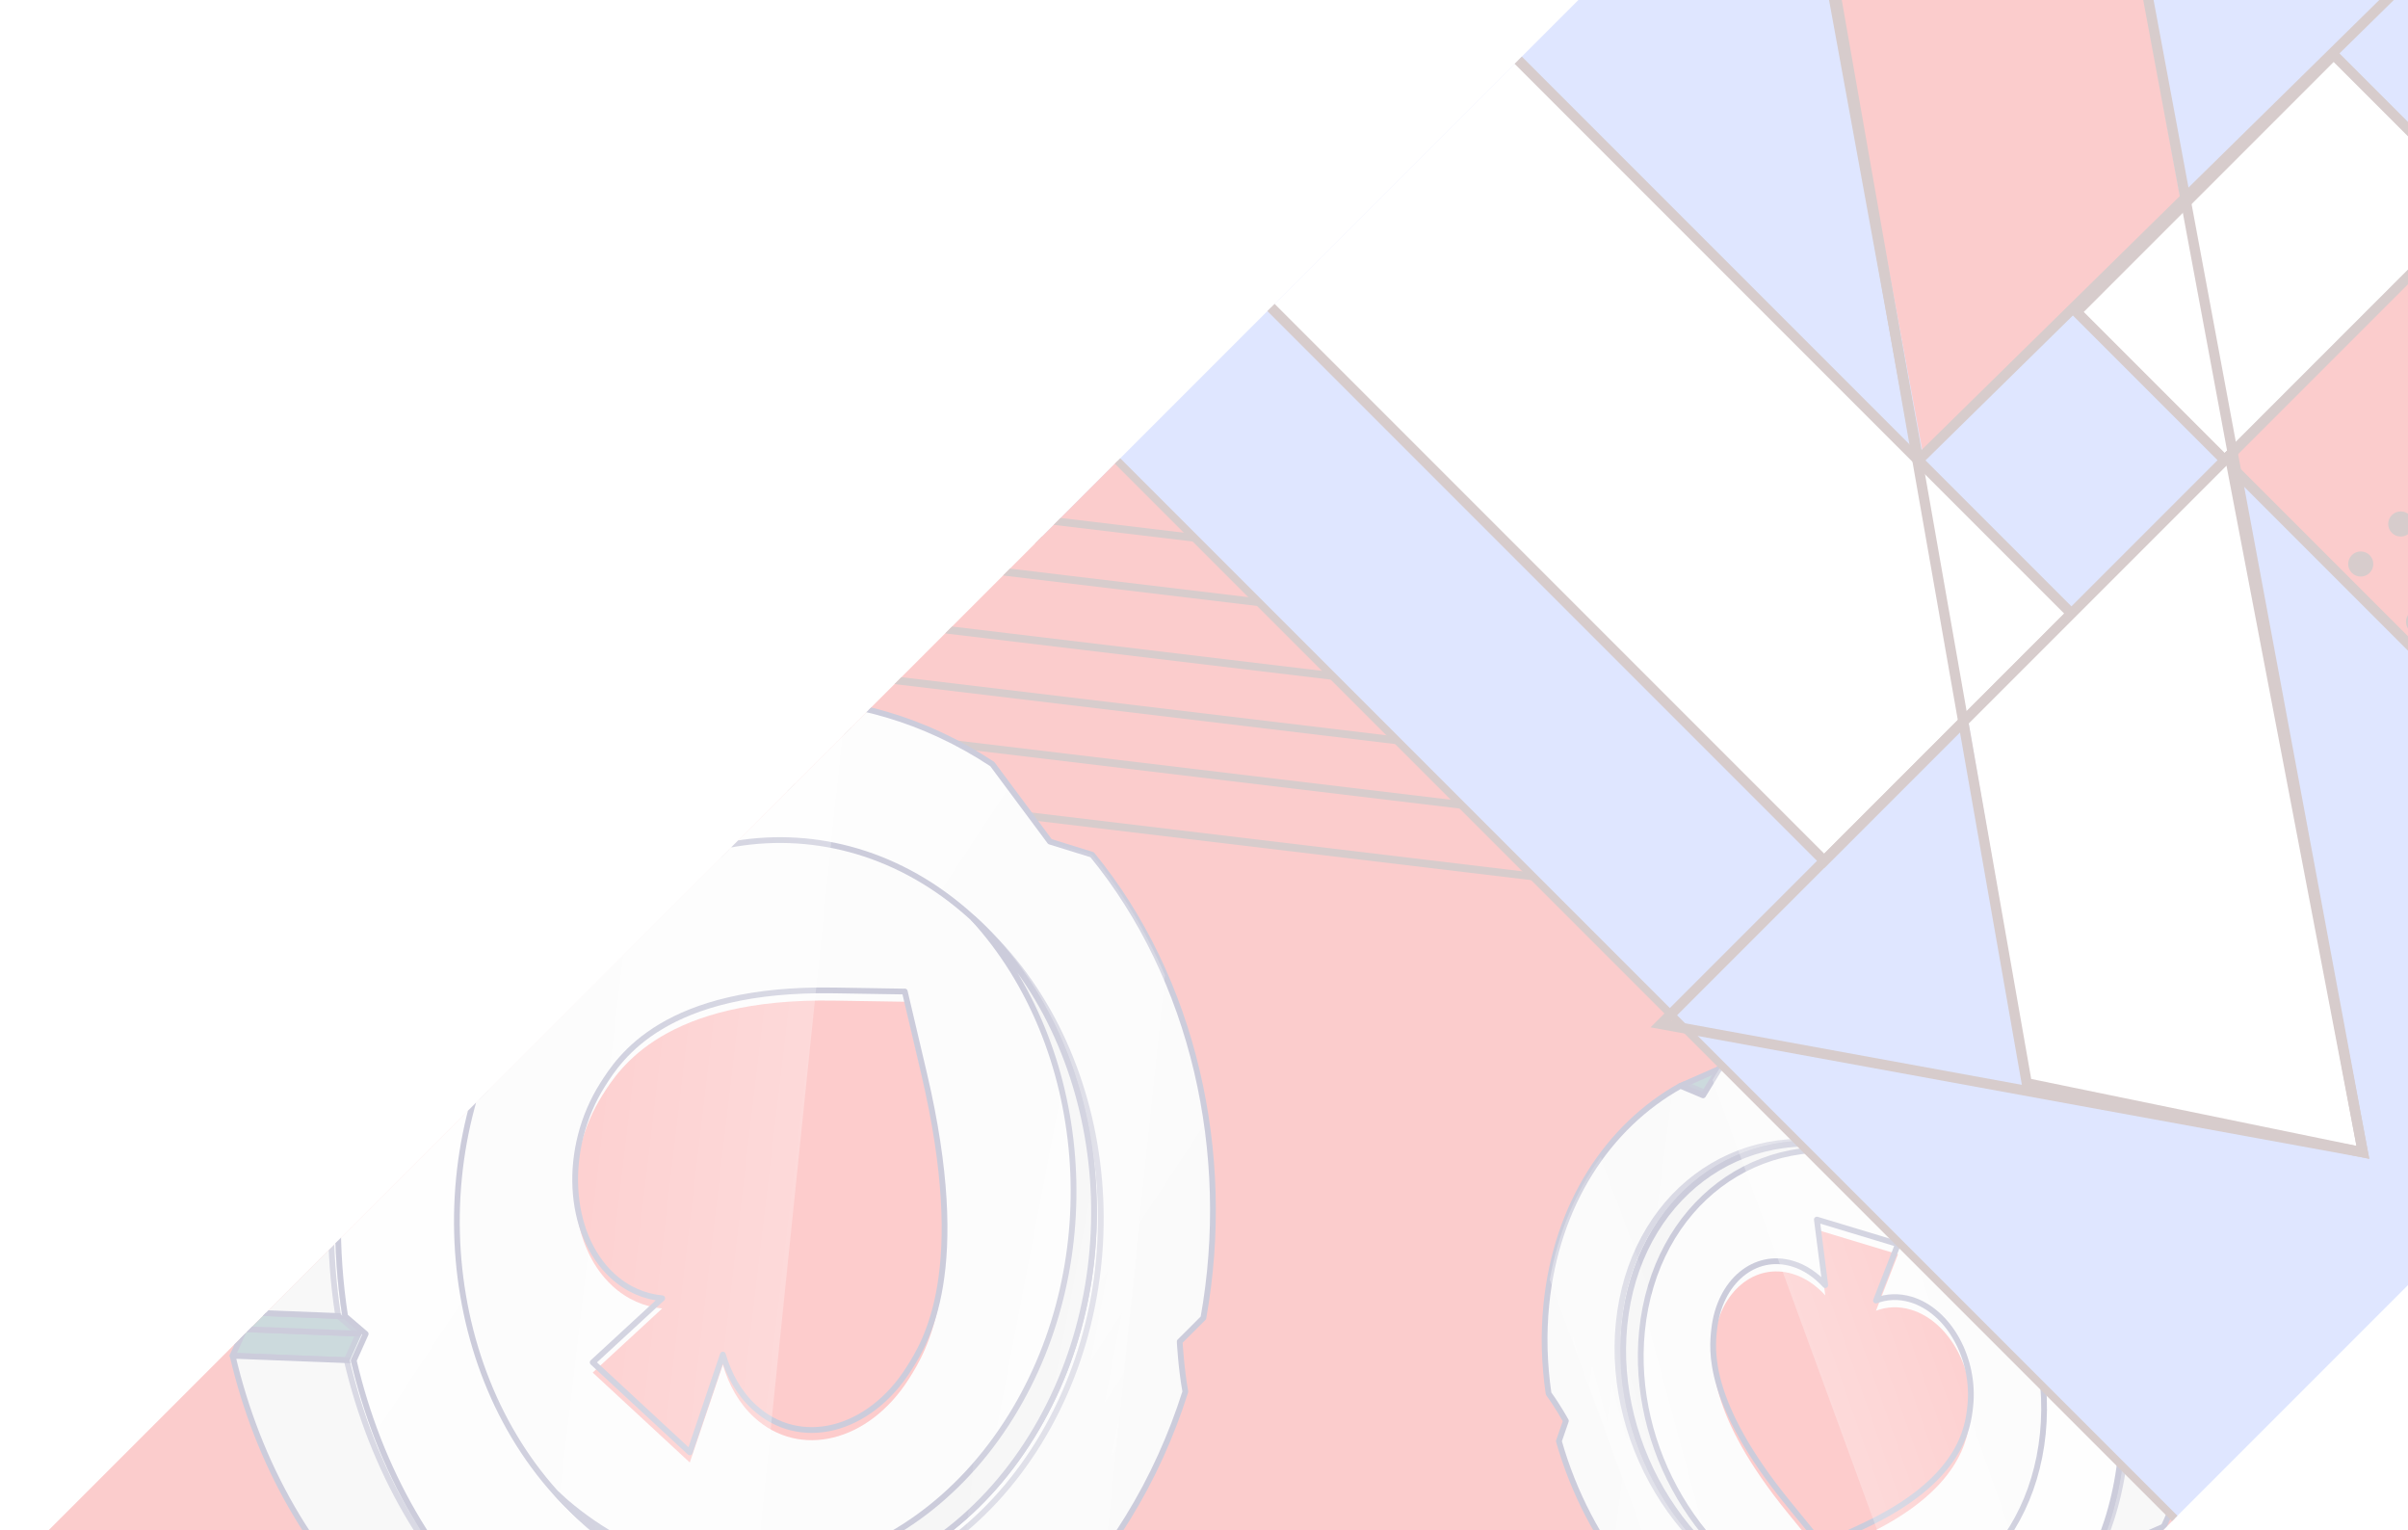 <svg width="244" height="155" viewBox="0 0 244 155" fill="none" xmlns="http://www.w3.org/2000/svg">
<g opacity="0.2" clip-path="url(#clip0_38_3084)">
<g clip-path="url(#clip1_38_3084)">
<rect width="297.62" height="151.517" transform="matrix(0.707 -0.707 -0.707 -0.707 108.139 266.043)" fill="white"/>
<rect width="161.565" height="212.407" transform="matrix(0.707 -0.707 -0.707 -0.707 225.378 174.837)" fill="#5E84FF" stroke="#380000" stroke-width="1.034"/>
<rect width="36.848" height="21.241" transform="matrix(0.707 -0.707 -0.707 -0.707 225.432 46.617)" fill="white" stroke="#380000" stroke-width="1.034"/>
<g clip-path="url(#clip2_38_3084)">
<rect width="165.817" height="157.181" transform="matrix(0.707 -0.707 -0.707 -0.707 104.129 272.054)" fill="#ED0000"/>
<path d="M159.611 82.915L64.853 71.564" stroke="#380000" stroke-width="0.779"/>
<path d="M158.46 89.16L63.702 77.809" stroke="#380000" stroke-width="0.779"/>
<path d="M166.152 77.951L71.394 66.6" stroke="#380000" stroke-width="0.779"/>
<path d="M172.693 72.988L77.935 61.637" stroke="#380000" stroke-width="0.779"/>
<path d="M180.167 67.315L85.409 55.964" stroke="#380000" stroke-width="0.779"/>
<path d="M186.708 62.351L91.95 51" stroke="#380000" stroke-width="0.779"/>
<path d="M172.573 110.959L179.776 107.801L177.48 106.837L170.279 110.005L172.573 110.959Z" fill="#004454" stroke="#00024D" stroke-width="0.584" stroke-linejoin="round"/>
<path d="M199.272 170.468C201.67 169.411 204.074 168.358 206.472 167.301C211.274 165.191 215.336 161.535 218.136 156.723L210.936 159.89C208.125 164.705 204.071 168.364 199.272 170.468Z" fill="#DEDEDE" stroke="#00024D" stroke-width="0.584" stroke-linejoin="round"/>
<path d="M210.936 159.89L218.136 156.723L216.981 154.054L209.778 157.211L210.936 159.89Z" fill="#004554" stroke="#00024D" stroke-width="0.584" stroke-linejoin="round"/>
<path d="M206.375 121.235L213.575 118.068L213.522 116.179L206.315 119.343L206.375 121.235Z" fill="#004454" stroke="#00024D" stroke-width="0.584" stroke-linejoin="round"/>
<path d="M206.316 119.343L213.516 116.175C208.983 110.609 202.996 106.42 196.196 104.65C190.976 103.297 185.931 103.536 181.427 105.076L174.227 108.243C178.731 106.703 183.776 106.464 188.996 107.817C195.8 109.581 201.787 113.77 206.316 119.343Z" fill="#DEDEDE" stroke="#00024D" stroke-width="0.584" stroke-linejoin="round"/>
<path d="M208.069 121.676L215.276 118.513L213.575 118.068L206.375 121.235L208.069 121.676Z" fill="#004454" stroke="#00024D" stroke-width="0.584" stroke-linejoin="round"/>
<path d="M212.042 157.805L219.242 154.638C220.734 151.511 221.726 147.98 222.112 144.122C223.031 134.967 220.33 125.796 215.276 118.513L208.076 121.68C213.136 128.967 215.835 138.128 214.912 147.289C214.525 151.147 213.534 154.678 212.042 157.805Z" fill="#DEDEDE" stroke="#00024D" stroke-width="0.584" stroke-linejoin="round"/>
<g style="mix-blend-mode:overlay" opacity="0.7">
<path d="M212.468 157.634C213.954 154.503 214.951 150.976 215.338 147.118C216.257 137.963 213.555 128.792 208.495 121.505L206.795 121.06L206.735 119.168C202.206 113.596 196.216 109.413 189.416 107.643C184.195 106.29 179.144 106.525 174.647 108.069L172.993 110.784L170.696 109.82C163.366 113.913 158.125 121.82 157.107 131.979C156.805 135.004 156.899 138.039 157.336 141C158.228 142.214 159.041 143.682 159.089 143.761L158.379 145.812C161.351 156.28 168.628 165.341 178.046 169.667L180.877 169.231L186.442 172.12C196.853 173.482 206.212 168.553 211.362 159.719L210.2 157.046L212.468 157.634Z" fill="url(#paint0_linear_38_3084)" style="mix-blend-mode:overlay"/>
<path d="M212.468 157.634C213.954 154.503 214.951 150.976 215.338 147.118C216.257 137.963 213.555 128.792 208.495 121.505L206.795 121.06L206.735 119.168C202.206 113.596 196.216 109.413 189.416 107.643C184.195 106.29 179.144 106.525 174.647 108.069L172.993 110.784L170.696 109.82C163.366 113.913 158.125 121.82 157.107 131.979C156.805 135.004 156.899 138.039 157.336 141C158.228 142.214 159.041 143.682 159.089 143.761L158.379 145.812C161.351 156.28 168.628 165.341 178.046 169.667L180.877 169.231L186.442 172.12C196.853 173.482 206.212 168.553 211.362 159.719L210.2 157.046L212.468 157.634Z" stroke="#00024D" stroke-width="0.584" stroke-linejoin="round"/>
</g>
<path d="M212.042 157.805C213.528 154.674 214.525 151.148 214.912 147.289C215.831 138.134 213.13 128.963 208.076 121.68L206.375 121.235L206.316 119.343C201.787 113.77 195.796 109.588 188.996 107.817C183.776 106.465 178.731 106.704 174.227 108.243L172.573 110.959L170.277 109.995C162.947 114.088 157.705 121.995 156.688 132.154C156.385 135.179 156.48 138.214 156.917 141.175C157.809 142.389 158.628 143.86 158.669 143.936L157.96 145.987C160.925 156.451 168.203 165.512 177.62 169.838L180.451 169.402L186.02 172.285C196.438 173.651 205.797 168.722 210.94 159.884L209.778 157.211L212.046 157.799L212.042 157.805Z" fill="url(#paint1_linear_38_3084)" stroke="#00024D" stroke-width="0.584" stroke-linejoin="round"/>
<g style="mix-blend-mode:overlay" opacity="0.7">
<path d="M182.888 162.751C194.589 165.791 205.131 157.854 206.411 145.031C207.694 132.202 199.245 119.341 187.544 116.301C175.843 113.262 165.305 121.193 164.021 134.022C162.738 146.851 171.187 159.712 182.888 162.751Z" fill="url(#paint2_linear_38_3084)" style="mix-blend-mode:overlay"/>
<path d="M182.888 162.751C194.589 165.791 205.131 157.854 206.411 145.031C207.694 132.202 199.245 119.341 187.544 116.301C175.843 113.262 165.305 121.193 164.021 134.022C162.738 146.851 171.187 159.712 182.888 162.751Z" stroke="#00024D" stroke-width="0.584" stroke-linejoin="round"/>
</g>
<path d="M183.475 162.948C195.176 165.988 205.714 158.057 206.998 145.228C208.282 132.399 199.832 119.538 188.131 116.499C176.43 113.459 165.892 121.39 164.609 134.219C163.325 147.048 171.774 159.909 183.475 162.948Z" fill="#F1F1F1" stroke="#00024D" stroke-width="0.584" stroke-linejoin="round"/>
<path d="M189.903 117.114C178.202 114.075 167.664 122.005 166.381 134.834C165.192 146.708 172.354 158.621 182.71 162.733C171.403 159.341 163.347 146.761 164.602 134.215C165.886 121.386 176.424 113.456 188.125 116.495C188.988 116.717 189.831 117.003 190.658 117.332C190.405 117.253 190.154 117.183 189.897 117.11L189.903 117.114Z" fill="#D1D1D1" stroke="#00024D" stroke-width="0.584" stroke-linejoin="round"/>
<g filter="url(#filter0_i_38_3084)">
<path d="M184.66 156.534L181.217 152.316C172.866 142.088 173.473 136.695 173.696 134.659C174.232 129.831 177.799 126.851 181.647 128.015C182.896 128.389 184.017 129.163 184.951 130.187L184.102 123.544L192.32 126.03L190.09 131.744C191.178 131.333 192.395 131.27 193.644 131.644C197.492 132.808 200.175 137.671 199.639 142.499C199.411 144.532 198.808 149.928 188.791 154.597L184.664 156.528L184.66 156.534Z" fill="#F30000"/>
</g>
<path d="M184.66 156.534L181.217 152.316C172.866 142.088 173.473 136.695 173.696 134.659C174.232 129.831 177.799 126.851 181.647 128.015C182.896 128.389 184.017 129.163 184.951 130.187L184.102 123.544L192.32 126.03L190.09 131.744C191.178 131.333 192.395 131.27 193.644 131.644C197.492 132.808 200.175 137.671 199.639 142.499C199.411 144.532 198.808 149.928 188.791 154.597L184.664 156.528L184.66 156.534Z" stroke="#00024D" stroke-width="0.584" stroke-linejoin="round"/>
<path style="mix-blend-mode:overlay" opacity="0.5" d="M215.18 132.386C213.448 125.998 211.262 121.032 210.304 121.295C209.34 121.553 209.967 126.945 211.699 133.333C213.432 139.721 215.618 144.687 216.576 144.425C217.54 144.166 216.913 138.774 215.18 132.386Z" fill="url(#paint3_radial_38_3084)"/>
<path style="mix-blend-mode:overlay" opacity="0.4" d="M196.267 171.539L173.526 109.401L174.227 108.243C178.731 106.704 183.776 106.465 188.996 107.817C190.169 108.126 191.317 108.505 192.439 108.945L210.137 157.301L209.778 157.211L210.94 159.884C207.562 165.669 202.375 169.772 196.271 171.532L196.267 171.539Z" fill="url(#paint4_linear_38_3084)"/>
<path style="mix-blend-mode:overlay" opacity="0.4" d="M180.452 169.402L177.621 169.838C174.86 168.568 172.283 166.883 169.944 164.876L157.044 129.639C157.887 124.866 159.688 120.652 162.209 117.201L181.51 169.951L180.452 169.402Z" fill="url(#paint5_linear_38_3084)"/>
<path d="M80.706 70.885C76.617 70.728 72.522 70.561 68.433 70.404C60.25 70.08 52.049 72.433 44.826 77.27L57.099 77.751C64.337 72.917 72.531 70.555 80.706 70.885Z" fill="#DEDEDE" stroke="#00024D" stroke-width="0.584" stroke-linejoin="round"/>
<path d="M57.098 77.751L44.826 77.27L44.621 81.807L56.89 82.304L57.098 77.751Z" fill="#004554" stroke="#00024D" stroke-width="0.584" stroke-linejoin="round"/>
<path d="M37.054 135.124L24.782 134.643L23.564 137.33L35.843 137.82L37.054 135.124Z" fill="#004454" stroke="#00024D" stroke-width="0.584" stroke-linejoin="round"/>
<path d="M35.842 137.82L23.57 137.34C26.124 148.252 31.66 158.228 39.993 165.364C46.394 170.834 53.639 173.951 61.013 174.87L73.285 175.351C65.911 174.431 58.666 171.315 52.266 165.845C43.923 158.715 38.386 148.739 35.842 137.82Z" fill="#DEDEDE" stroke="#00024D" stroke-width="0.584" stroke-linejoin="round"/>
<path d="M34.978 133.346L22.699 132.855L24.781 134.643L37.054 135.124L34.978 133.346Z" fill="#004454" stroke="#00024D" stroke-width="0.584" stroke-linejoin="round"/>
<path d="M54.119 79.921L41.847 79.44C37.614 82.808 33.807 87.085 30.625 92.236C23.072 104.456 20.589 119.176 22.699 132.855L34.972 133.335C32.855 119.647 35.335 104.943 42.897 92.716C46.079 87.566 49.886 83.289 54.119 79.921Z" fill="#DEDEDE" stroke="#00024D" stroke-width="0.584" stroke-linejoin="round"/>
<g style="mix-blend-mode:overlay" opacity="0.7">
<path d="M53.405 79.87C49.178 83.247 45.365 87.515 42.183 92.665C34.63 104.886 32.147 119.605 34.264 133.294L36.346 135.082L35.135 137.779C37.679 148.698 43.225 158.667 51.558 165.804C57.959 171.274 65.21 174.399 72.577 175.31L76.757 172.63L79.32 175.554C92.408 174.824 105.174 167.313 113.552 153.751C116.046 149.712 117.99 145.388 119.402 140.934C118.98 138.619 118.844 136.003 118.831 135.859L121.23 133.466C124.221 116.741 120.206 99.046 109.948 86.532L105.676 85.206L99.843 77.344C86.162 68.31 69.654 68.825 56.384 77.7L56.186 82.246L53.405 79.87Z" fill="url(#paint6_linear_38_3084)" style="mix-blend-mode:overlay"/>
<path d="M53.405 79.87C49.178 83.247 45.365 87.515 42.183 92.665C34.63 104.886 32.147 119.605 34.264 133.294L36.346 135.082L35.135 137.779C37.679 148.698 43.225 158.667 51.558 165.804C57.959 171.274 65.21 174.399 72.577 175.31L76.757 172.63L79.32 175.554C92.408 174.824 105.174 167.313 113.552 153.751C116.046 149.712 117.99 145.388 119.402 140.934C118.98 138.619 118.844 136.003 118.831 135.859L121.23 133.466C124.221 116.741 120.206 99.046 109.948 86.532L105.676 85.206L99.843 77.344C86.162 68.31 69.654 68.825 56.384 77.7L56.186 82.246L53.405 79.87Z" stroke="#00024D" stroke-width="0.584" stroke-linejoin="round"/>
</g>
<path d="M54.119 79.921C49.892 83.298 46.079 87.566 42.897 92.716C35.344 104.936 32.861 119.656 34.972 133.335L37.054 135.124L35.843 137.82C38.387 148.739 43.933 158.708 52.266 165.845C58.667 171.315 65.911 174.431 73.285 175.351L77.465 172.671L80.028 175.596C93.116 174.865 105.882 167.354 114.26 153.792C116.754 149.753 118.698 145.429 120.11 140.975C119.688 138.66 119.546 136.035 119.539 135.901L121.938 133.507C124.936 116.792 120.92 99.096 110.662 86.582L106.39 85.257L100.548 77.401C86.86 68.357 70.353 68.872 57.089 77.757L56.89 82.304L54.11 79.927L54.119 79.921Z" fill="url(#paint7_linear_38_3084)" stroke="#00024D" stroke-width="0.584" stroke-linejoin="round"/>
<g style="mix-blend-mode:overlay" opacity="0.7">
<path d="M98.421 92.924C84.078 80.654 63.853 84.581 53.284 101.702C42.706 118.829 45.765 142.66 60.108 154.931C74.451 167.202 94.667 163.28 105.245 146.153C115.823 129.026 112.764 105.195 98.421 92.924Z" fill="url(#paint8_linear_38_3084)" style="mix-blend-mode:overlay"/>
<path d="M98.421 92.924C84.078 80.654 63.853 84.581 53.284 101.702C42.706 118.829 45.765 142.66 60.108 154.931C74.451 167.202 94.667 163.28 105.245 146.153C115.823 129.026 112.764 105.195 98.421 92.924Z" stroke="#00024D" stroke-width="0.584" stroke-linejoin="round"/>
</g>
<path d="M97.731 92.246C83.388 79.975 63.173 83.897 52.594 101.024C42.016 118.151 45.076 141.982 59.419 154.253C73.762 166.523 93.977 162.602 104.556 145.475C115.134 128.348 112.074 104.517 97.731 92.246Z" fill="#F1F1F1" stroke="#00024D" stroke-width="0.584" stroke-linejoin="round"/>
<path d="M57.352 152.176C71.695 164.447 91.911 160.526 102.489 143.399C112.281 127.546 110.379 105.927 98.658 93.071C112.207 105.567 114.907 128.735 104.562 145.485C93.984 162.612 73.769 166.533 59.425 154.262C58.365 153.36 57.378 152.381 56.443 151.354C56.744 151.639 57.048 151.908 57.359 152.186L57.352 152.176Z" fill="#D1D1D1" stroke="#00024D" stroke-width="0.584" stroke-linejoin="round"/>
<g filter="url(#filter1_i_38_3084)">
<path d="M91.68 100.437L93.627 108.714C98.351 128.782 93.809 135.935 92.103 138.64C88.048 145.049 81.003 146.792 76.398 142.526C74.902 141.147 73.857 139.293 73.247 137.216L69.894 147.121L60.06 138.01L67.101 131.516C65.292 131.348 63.54 130.604 62.044 129.225C57.439 124.959 57.001 116.298 61.056 109.888C62.767 107.192 67.304 100.03 84.558 100.331L91.671 100.444L91.68 100.437Z" fill="#F30000"/>
</g>
<path d="M91.68 100.437L93.627 108.714C98.351 128.782 93.809 135.935 92.103 138.64C88.048 145.049 81.003 146.792 76.398 142.526C74.902 141.147 73.857 139.293 73.247 137.216L69.894 147.121L60.06 138.01L67.101 131.516C65.292 131.348 63.54 130.604 62.044 129.225C57.439 124.959 57.001 116.298 61.056 109.888C62.767 107.192 67.304 100.03 84.558 100.331L91.671 100.444L91.68 100.437Z" stroke="#00024D" stroke-width="0.584" stroke-linejoin="round"/>
<path style="mix-blend-mode:overlay" opacity="0.5" d="M32.325 113.449C30.386 123.6 30.056 132.065 31.58 132.352C33.11 132.649 35.919 124.652 37.858 114.502C39.797 104.351 40.127 95.885 38.602 95.599C37.072 95.302 34.264 103.299 32.325 113.449Z" fill="url(#paint9_radial_38_3084)"/>
<path style="mix-blend-mode:overlay" opacity="0.4" d="M85.656 71.438L75.061 174.206L73.285 175.351C65.911 174.431 58.667 171.315 52.266 165.845C50.83 164.61 49.478 163.292 48.206 161.906L56.448 81.932L56.89 82.303L57.089 77.757C65.786 71.949 75.873 69.739 85.646 71.444L85.656 71.438Z" fill="url(#paint10_linear_38_3084)"/>
<path style="mix-blend-mode:overlay" opacity="0.4" d="M106.389 85.256L110.661 86.582C113.667 90.252 116.132 94.38 118.041 98.797L112.04 157.078C107.591 163.2 102.18 167.881 96.282 171.001L105.28 83.762L106.389 85.256Z" fill="url(#paint11_linear_38_3084)"/>
</g>
<rect width="165.817" height="157.181" transform="matrix(0.707 -0.707 -0.707 -0.707 104.129 272.054)" stroke="#380000" stroke-width="0.779"/>
<path d="M220.935 20.074L194.88 46.129L181.887 -23.985L213.939 -17.989L220.935 20.074Z" fill="#ED0000"/>
<rect width="35.431" height="82.131" transform="matrix(0.707 -0.707 -0.707 -0.707 184.846 87.204)" fill="white" stroke="#380000" stroke-width="1.034"/>
<g clip-path="url(#clip3_38_3084)">
<rect width="36.848" height="60.89" transform="matrix(0.707 -0.707 -0.707 -0.707 268.488 89.673)" fill="#ED0000"/>
<circle cx="1.274" cy="1.274" r="1.274" transform="matrix(0.707 -0.707 -0.707 -0.707 245.068 64.791)" fill="#380000"/>
<circle cx="1.274" cy="1.274" r="1.274" transform="matrix(0.707 -0.707 -0.707 -0.707 239.212 58.935)" fill="#380000"/>
<circle cx="1.274" cy="1.274" r="1.274" transform="matrix(0.707 -0.707 -0.707 -0.707 243.266 54.882)" fill="#380000"/>
</g>
<rect width="36.848" height="60.89" transform="matrix(0.707 -0.707 -0.707 -0.707 268.488 89.673)" stroke="#380000" stroke-width="1.034"/>
<path d="M199.377 72.673L205.872 110.235L239.927 117.232L225.933 46.116L199.377 72.673Z" fill="white"/>
<path d="M225.933 46.116L168.31 103.739L239.427 116.732L225.933 46.116Z" stroke="#380000" stroke-width="1.034"/>
<path d="M181.887 -23.985L205.371 109.734L239.426 116.732L214.44 -17.488L181.887 -23.985Z" stroke="#380000" stroke-width="1.034"/>
<path d="M252.502 -10.492L194.379 46.63L181.386 -24.486L252.502 -10.492Z" stroke="#380000" stroke-width="1.034"/>
</g>
</g>
<defs>
<filter id="filter0_i_38_3084" x="173.299" y="123.252" width="26.7" height="34.605" filterUnits="userSpaceOnUse" color-interpolation-filters="sRGB">
<feFlood flood-opacity="0" result="BackgroundImageFix"/>
<feBlend mode="normal" in="SourceGraphic" in2="BackgroundImageFix" result="shape"/>
<feColorMatrix in="SourceAlpha" type="matrix" values="0 0 0 0 0 0 0 0 0 0 0 0 0 0 0 0 0 0 127 0" result="hardAlpha"/>
<feOffset dy="1.031"/>
<feGaussianBlur stdDeviation="1.208"/>
<feComposite in2="hardAlpha" operator="arithmetic" k2="-1" k3="1"/>
<feColorMatrix type="matrix" values="0 0 0 0 0 0 0 0 0 0 0 0 0 0 0 0 0 0 0.45 0"/>
<feBlend mode="normal" in2="shape" result="effect1_innerShadow_38_3084"/>
</filter>
<filter id="filter1_i_38_3084" x="57.989" y="100.03" width="38.016" height="48.413" filterUnits="userSpaceOnUse" color-interpolation-filters="sRGB">
<feFlood flood-opacity="0" result="BackgroundImageFix"/>
<feBlend mode="normal" in="SourceGraphic" in2="BackgroundImageFix" result="shape"/>
<feColorMatrix in="SourceAlpha" type="matrix" values="0 0 0 0 0 0 0 0 0 0 0 0 0 0 0 0 0 0 127 0" result="hardAlpha"/>
<feOffset dy="1.031"/>
<feGaussianBlur stdDeviation="1.208"/>
<feComposite in2="hardAlpha" operator="arithmetic" k2="-1" k3="1"/>
<feColorMatrix type="matrix" values="0 0 0 0 0 0 0 0 0 0 0 0 0 0 0 0 0 0 0.45 0"/>
<feBlend mode="normal" in2="shape" result="effect1_innerShadow_38_3084"/>
</filter>
<linearGradient id="paint0_linear_38_3084" x1="173.276" y1="105.094" x2="199.35" y2="174.486" gradientUnits="userSpaceOnUse">
<stop stop-color="white" stop-opacity="0"/>
<stop offset="0.26" stop-color="white"/>
<stop offset="0.76" stop-color="white"/>
<stop offset="1" stop-color="white" stop-opacity="0"/>
</linearGradient>
<linearGradient id="paint1_linear_38_3084" x1="209.748" y1="142.819" x2="146.954" y2="134.689" gradientUnits="userSpaceOnUse">
<stop stop-color="#FCFCFC"/>
<stop offset="1" stop-color="#E0E0E0"/>
</linearGradient>
<linearGradient id="paint2_linear_38_3084" x1="157.29" y1="146.195" x2="202.839" y2="135.326" gradientUnits="userSpaceOnUse">
<stop stop-color="white" stop-opacity="0"/>
<stop offset="0.26" stop-color="white"/>
<stop offset="0.76" stop-color="white"/>
<stop offset="1" stop-color="white" stop-opacity="0"/>
</linearGradient>
<radialGradient id="paint3_radial_38_3084" cx="0" cy="0" r="1" gradientUnits="userSpaceOnUse" gradientTransform="translate(227.064 129.605) rotate(-15.19) scale(1.735 11.973)">
<stop stop-color="white"/>
<stop offset="0.09" stop-color="white" stop-opacity="0.96"/>
<stop offset="0.24" stop-color="white" stop-opacity="0.85"/>
<stop offset="0.43" stop-color="white" stop-opacity="0.66"/>
<stop offset="0.66" stop-color="white" stop-opacity="0.41"/>
<stop offset="0.93" stop-color="white" stop-opacity="0.09"/>
<stop offset="1" stop-color="white" stop-opacity="0"/>
</radialGradient>
<linearGradient id="paint4_linear_38_3084" x1="174.695" y1="143.601" x2="205.151" y2="132.951" gradientUnits="userSpaceOnUse">
<stop stop-color="white"/>
<stop offset="1" stop-color="white" stop-opacity="0"/>
</linearGradient>
<linearGradient id="paint5_linear_38_3084" x1="158.468" y1="147.2" x2="173.861" y2="143.037" gradientUnits="userSpaceOnUse">
<stop stop-color="white"/>
<stop offset="1" stop-color="white" stop-opacity="0"/>
</linearGradient>
<linearGradient id="paint6_linear_38_3084" x1="72.466" y1="180.423" x2="83.345" y2="65.193" gradientUnits="userSpaceOnUse">
<stop stop-color="white" stop-opacity="0"/>
<stop offset="0.26" stop-color="white"/>
<stop offset="0.76" stop-color="white"/>
<stop offset="1" stop-color="white" stop-opacity="0"/>
</linearGradient>
<linearGradient id="paint7_linear_38_3084" x1="47.086" y1="102.523" x2="129.656" y2="156.893" gradientUnits="userSpaceOnUse">
<stop stop-color="#FCFCFC"/>
<stop offset="1" stop-color="#E0E0E0"/>
</linearGradient>
<linearGradient id="paint8_linear_38_3084" x1="123.021" y1="133.673" x2="51.657" y2="117.766" gradientUnits="userSpaceOnUse">
<stop stop-color="white" stop-opacity="0"/>
<stop offset="0.26" stop-color="white"/>
<stop offset="0.76" stop-color="white"/>
<stop offset="1" stop-color="white" stop-opacity="0"/>
</linearGradient>
<radialGradient id="paint9_radial_38_3084" cx="0" cy="0" r="1" gradientUnits="userSpaceOnUse" gradientTransform="translate(13.743 109.224) rotate(-169.203) scale(2.709 18.694)">
<stop stop-color="white"/>
<stop offset="0.09" stop-color="white" stop-opacity="0.96"/>
<stop offset="0.24" stop-color="white" stop-opacity="0.85"/>
<stop offset="0.43" stop-color="white" stop-opacity="0.66"/>
<stop offset="0.66" stop-color="white" stop-opacity="0.41"/>
<stop offset="0.93" stop-color="white" stop-opacity="0.09"/>
<stop offset="1" stop-color="white" stop-opacity="0"/>
</radialGradient>
<linearGradient id="paint10_linear_38_3084" x1="96.819" y1="125.406" x2="46.788" y2="119.518" gradientUnits="userSpaceOnUse">
<stop stop-color="white"/>
<stop offset="1" stop-color="white" stop-opacity="0"/>
</linearGradient>
<linearGradient id="paint11_linear_38_3084" x1="122.054" y1="131.457" x2="97.603" y2="126.769" gradientUnits="userSpaceOnUse">
<stop stop-color="white"/>
<stop offset="1" stop-color="white" stop-opacity="0"/>
</linearGradient>
<clipPath id="clip0_38_3084">
<rect width="244" height="155" fill="white"/>
</clipPath>
<clipPath id="clip1_38_3084">
<rect width="297.62" height="151.517" fill="white" transform="matrix(0.707 -0.707 -0.707 -0.707 108.139 266.043)"/>
</clipPath>
<clipPath id="clip2_38_3084">
<rect width="165.817" height="157.181" transform="matrix(0.707 -0.707 -0.707 -0.707 104.129 272.054)" fill="white"/>
</clipPath>
<clipPath id="clip3_38_3084">
<rect width="36.848" height="60.89" transform="matrix(0.707 -0.707 -0.707 -0.707 268.488 89.673)" fill="white"/>
</clipPath>
</defs>
</svg>
